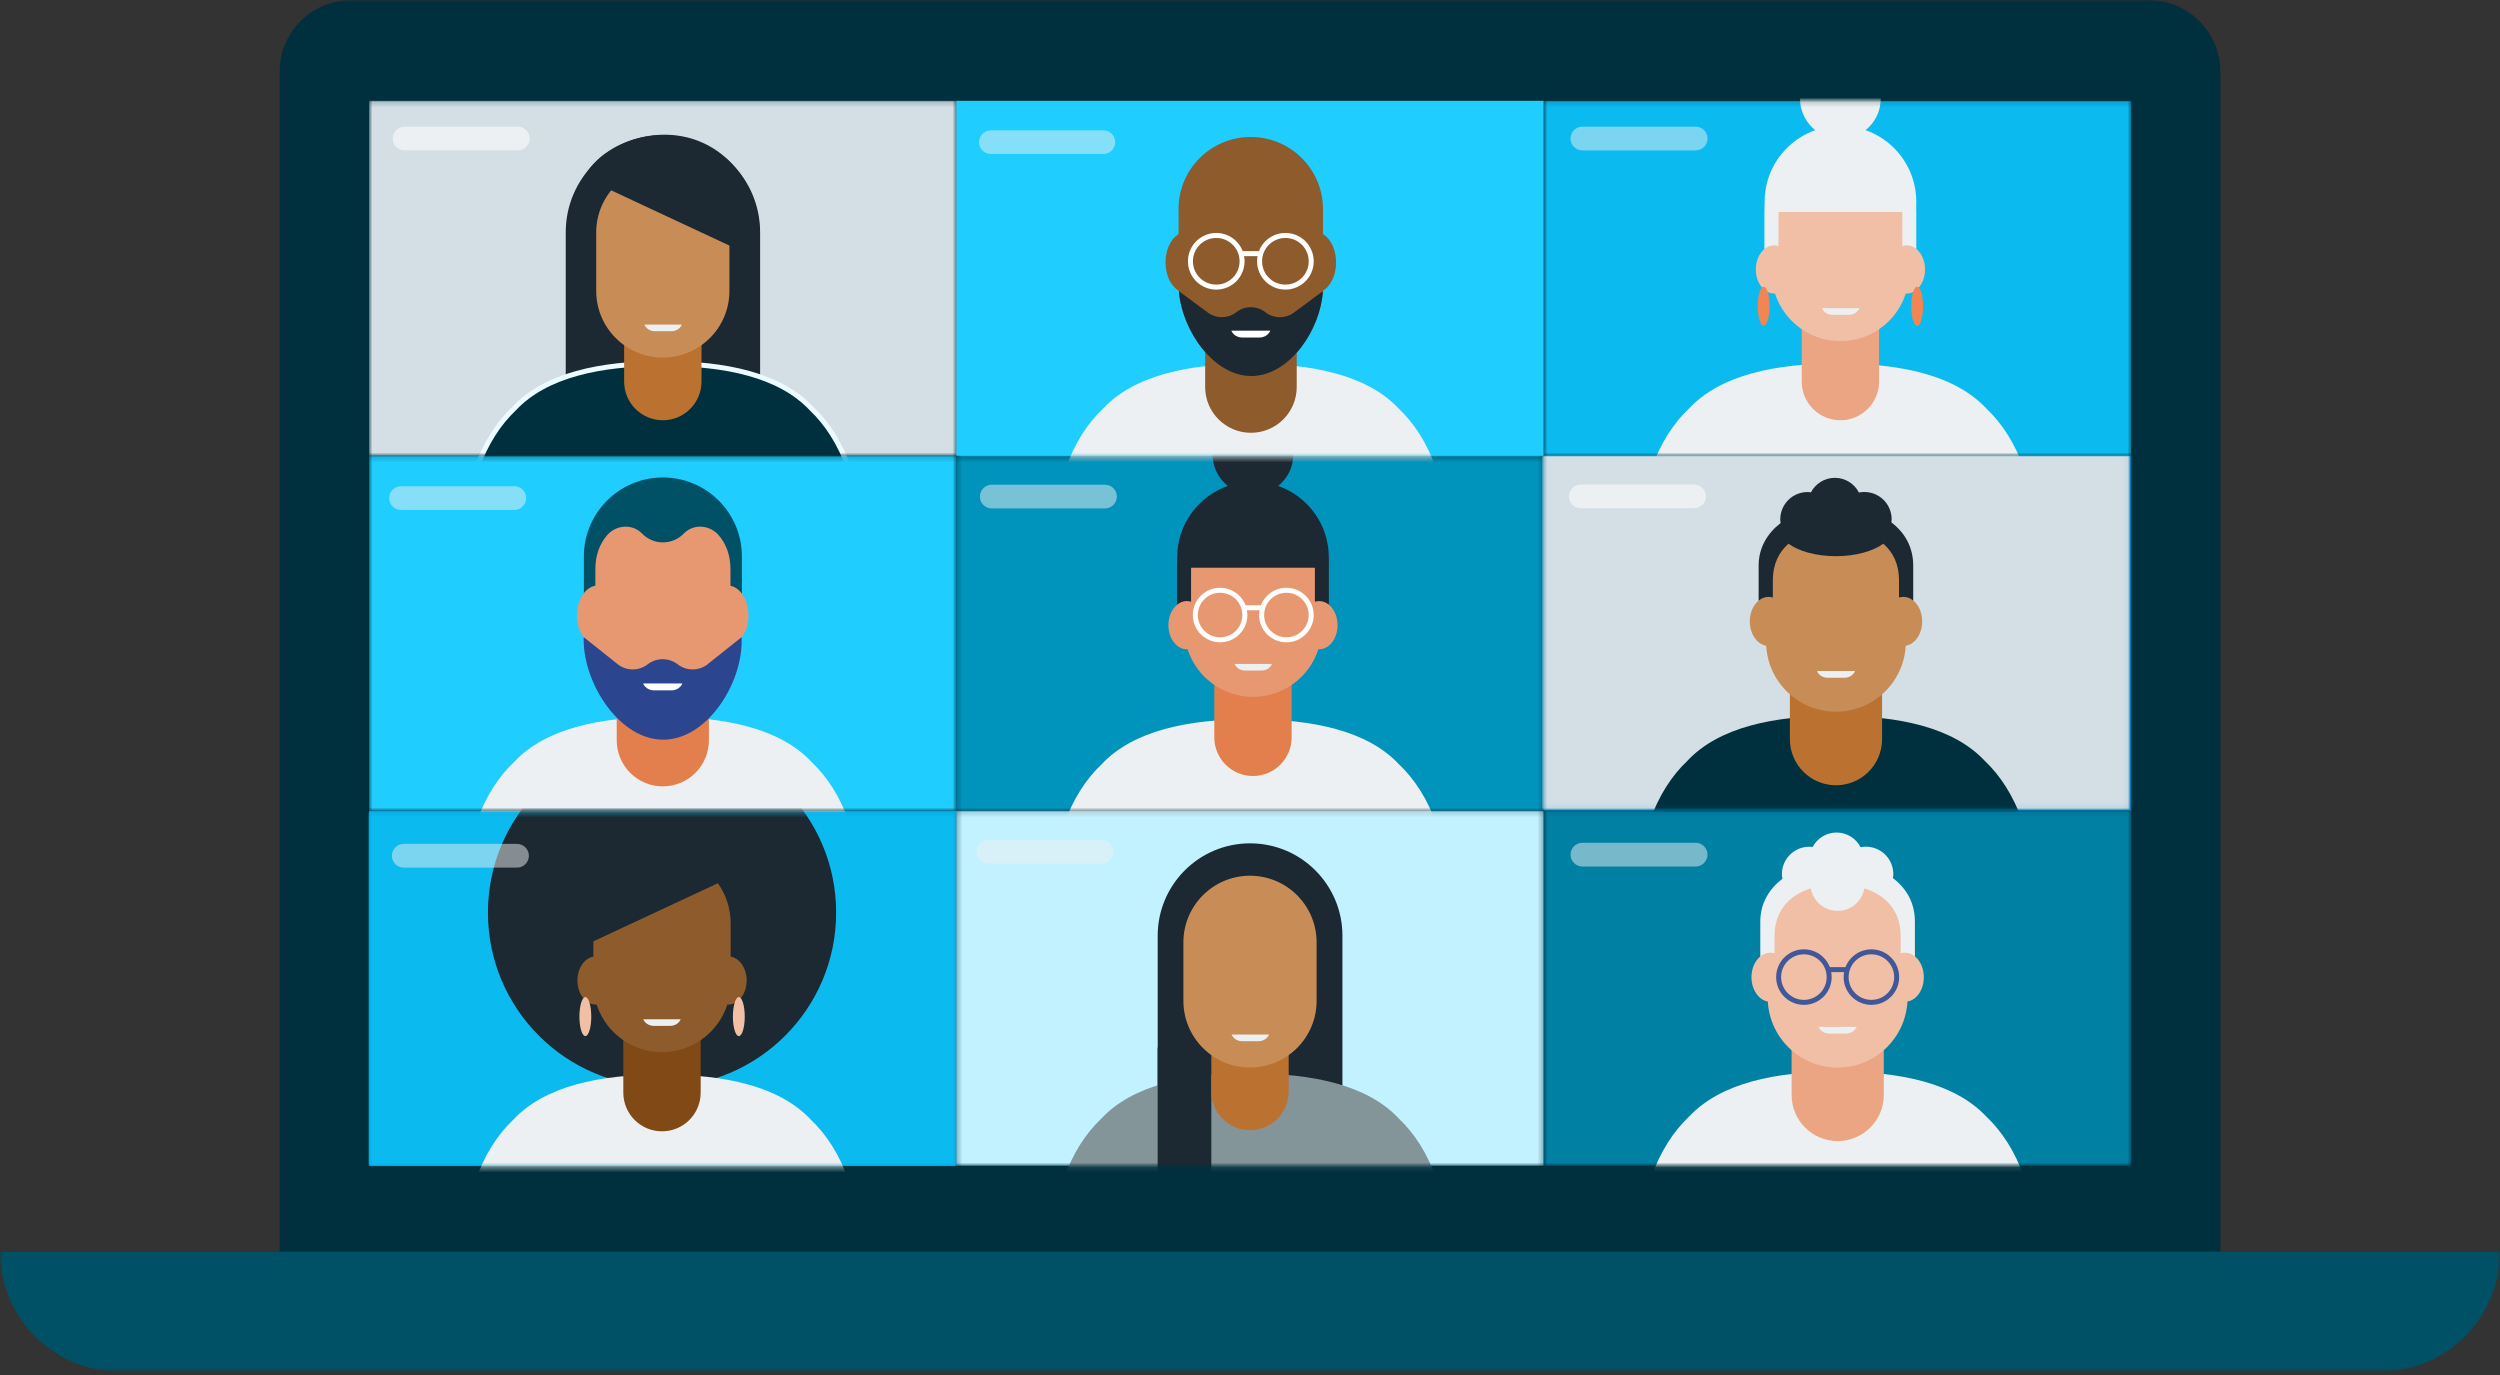 <svg width="500" height="275" viewBox="0 0 500 275" fill="none" xmlns="http://www.w3.org/2000/svg">
<rect x="0" y="0" width="500" height="275" fill="#333333" stroke="none"/>
<mask id="mask0_1871_22642" style="mask-type:luminance" maskUnits="userSpaceOnUse" x="0" y="0" width="500" height="275">
<path d="M500 0H0V274.318H500V0Z" fill="white"/>
</mask>
<g mask="url(#mask0_1871_22642)">
<path d="M444.074 250.334V14.371C444.074 6.438 437.636 0 429.703 0H70.285C62.352 0 55.914 6.438 55.914 14.371V250.346H444.061L444.074 250.334Z" fill="#00303D"/>
<path d="M476.028 274.318H23.972C10.726 274.318 0 263.58 0 250.346H500C500 263.592 489.262 274.318 476.028 274.318Z" fill="#005066"/>
<path d="M308.733 20.166H191.258V91.155H308.733V20.166Z" fill="#1FCEFF"/>
<path d="M426.255 91.167H308.781V162.157H426.255V91.167Z" fill="#007CBB"/>
<path d="M191.295 162.156H73.82V233.146H191.295V162.156Z" fill="#00A3DD"/>
<mask id="mask1_1871_22642" style="mask-type:luminance" maskUnits="userSpaceOnUse" x="73" y="91" width="119" height="72">
<path d="M191.295 91.167H73.82V162.157H191.295V91.167Z" fill="white"/>
</mask>
<g mask="url(#mask1_1871_22642)">
<path d="M191.295 91.167H73.82V162.157H191.295V91.167Z" fill="#1FCEFF"/>
<path d="M103.636 201.747L105.082 191.207C105.552 191.368 106.034 191.516 106.54 191.639L107.244 201.747H157.882L158.586 191.639C159.093 191.516 159.575 191.368 160.045 191.207L161.49 201.747H173.353L173.18 186.548C172.97 168.162 168.348 158.128 162.306 152.395C156.004 145.66 145.044 143.374 132.563 143.374C120.083 143.374 109.123 145.66 102.821 152.395C96.778 158.128 92.144 168.174 91.947 186.548L91.773 201.747H103.636Z" fill="#EDF0F2"/>
<path d="M132.562 157.276C137.653 157.276 141.78 153.149 141.78 148.058V130.795H123.344V148.058C123.344 153.149 127.471 157.276 132.562 157.276Z" fill="#E27F4D"/>
<path d="M118.008 112.174V127.459C118.008 135.602 124.681 145.982 132.824 145.821C140.72 145.673 147.083 135.676 147.083 127.743V112.174C147.083 104.142 140.571 97.642 132.552 97.642C124.52 97.642 118.02 104.154 118.02 112.174H118.008Z" fill="#E89870"/>
<g style="mix-blend-mode:overlay" opacity="0.5">
<path d="M102.858 101.992H80.208C78.899 101.992 77.836 100.929 77.836 99.62C77.836 98.31 78.899 97.247 80.208 97.247H102.858C104.168 97.247 105.23 98.31 105.23 99.62C105.23 100.929 104.168 101.992 102.858 101.992Z" fill="#EDF0F2"/>
</g>
<g style="mix-blend-mode:multiply">
<path d="M117.946 121.268C118.564 121.268 119.071 120.762 119.071 120.144V113.854C119.071 111.025 119.948 108.751 121.443 107.021C123.235 104.945 126.485 104.723 128.4 106.7C129.463 107.787 130.933 108.479 132.577 108.479C134.22 108.479 135.703 107.8 136.766 106.7C138.681 104.723 141.918 104.945 143.722 107.021C145.218 108.751 146.095 111.012 146.095 113.854V120.132C146.095 120.749 146.601 121.256 147.219 121.256H147.256C147.874 121.256 148.381 120.749 148.381 120.132V111.297C148.381 102.573 141.313 95.492 132.577 95.492C123.853 95.492 116.773 102.56 116.773 111.297V120.132C116.773 120.749 117.279 121.256 117.897 121.256C117.922 121.256 117.946 121.256 117.971 121.256L117.946 121.268Z" fill="#005066"/>
</g>
<path d="M149.692 123.072C149.692 119.773 147.813 117.092 145.49 117.092C143.167 117.092 141.289 119.773 141.289 123.072C141.289 126.372 143.167 129.053 145.49 129.053C147.813 129.053 149.692 126.372 149.692 123.072Z" fill="#E89870"/>
<path d="M123.794 123.072C123.794 119.773 121.916 117.092 119.593 117.092C117.27 117.092 115.391 119.773 115.391 123.072C115.391 126.372 117.27 129.053 119.593 129.053C121.916 129.053 123.794 126.372 123.794 123.072Z" fill="#E89870"/>
<path d="M141.423 132.933C139.668 134.23 137.246 134.193 135.529 132.859C133.774 131.5 131.291 131.5 129.548 132.859C127.831 134.193 125.409 134.23 123.654 132.933L116.734 127.422V127.966C116.734 136.825 123.988 148.095 132.835 147.934C141.423 147.773 148.33 136.899 148.33 128.274V127.422L141.411 132.933H141.423Z" fill="#2B468E"/>
<path d="M136.472 136.689C136.472 136.689 135.965 138.073 134.248 138.073H130.85C129.12 138.073 128.625 136.689 128.625 136.689H136.484H136.472Z" fill="white"/>
</g>
<mask id="mask2_1871_22642" style="mask-type:luminance" maskUnits="userSpaceOnUse" x="308" y="20" width="119" height="72">
<path d="M426.272 20.166H308.797V91.155H426.272V20.166Z" fill="white"/>
</mask>
<g mask="url(#mask2_1871_22642)">
<path d="M308.781 91.167H426.255V20.178H308.781V91.167Z" fill="#0BBBEF"/>
<path d="M338.613 131.067L340.058 120.527C340.528 120.687 341.01 120.836 341.516 120.959L342.221 131.067H392.858L393.563 120.959C394.069 120.836 394.551 120.687 395.021 120.527L396.466 131.067H408.329L408.156 115.868C407.946 97.482 403.324 87.448 397.282 81.714C390.98 74.98 380.02 72.694 367.54 72.694C355.059 72.694 344.099 74.98 337.797 81.714C331.755 87.448 327.121 97.494 326.923 115.868L326.75 131.067H338.613Z" fill="#EDF0F2"/>
<path d="M368.079 84.05C372.355 84.05 375.815 80.59 375.815 76.315V60.869H360.344V76.315C360.344 80.59 363.804 84.05 368.079 84.05Z" fill="#EBA582"/>
<path d="M371.181 27.17C375.295 25.457 377.241 20.733 375.527 16.619C373.814 12.505 369.09 10.559 364.977 12.272C360.863 13.986 358.917 18.709 360.63 22.823C362.343 26.937 367.067 28.883 371.181 27.17Z" fill="#EDF0F2"/>
<path d="M383.253 40.344C383.253 31.967 376.469 25.183 368.092 25.183C359.714 25.183 352.93 31.967 352.93 40.344C352.93 47.017 358.342 52.429 365.015 52.429H371.181C377.853 52.429 383.266 47.017 383.266 40.344H383.253Z" fill="#EDF0F2"/>
<path d="M368.08 68.221C375.667 68.221 381.809 62.08 381.809 54.493V42.42C381.809 34.833 375.667 28.692 368.08 28.692C360.493 28.692 354.352 34.833 354.352 42.42V54.493C354.352 62.08 360.493 68.221 368.08 68.221Z" fill="#F1BFA6"/>
<path d="M355.7 52.417V42.952C355.7 36.106 361.248 30.57 368.081 30.57C374.927 30.57 380.463 36.118 380.463 42.952V52.417H383.255V42.297C383.255 34.549 375.817 27.11 368.069 27.11C360.321 27.11 352.883 34.549 352.883 42.297V52.417H355.675H355.7Z" fill="#EDF0F2"/>
<path d="M354.846 58.706C356.88 58.706 358.529 56.549 358.529 53.887C358.529 51.226 356.88 49.068 354.846 49.068C352.813 49.068 351.164 51.226 351.164 53.887C351.164 56.549 352.813 58.706 354.846 58.706Z" fill="#F1BFA6"/>
<path d="M381.324 58.706C383.357 58.706 385.006 56.549 385.006 53.887C385.006 51.226 383.357 49.068 381.324 49.068C379.29 49.068 377.641 51.226 377.641 53.887C377.641 56.549 379.29 58.706 381.324 58.706Z" fill="#F1BFA6"/>
<path d="M384.614 61.252C384.614 63.414 384.083 65.157 383.428 65.157C382.773 65.157 382.242 63.402 382.242 61.252C382.242 59.102 382.773 57.347 383.428 57.347C384.083 57.347 384.614 59.102 384.614 61.252Z" fill="#F18553"/>
<path d="M353.919 61.252C353.919 63.414 353.388 65.157 352.733 65.157C352.078 65.157 351.547 63.402 351.547 61.252C351.547 59.102 352.078 57.347 352.733 57.347C353.388 57.347 353.919 59.102 353.919 61.252Z" fill="#F18553"/>
<path d="M382.515 42.396C382.515 36.329 376.077 28.692 368.144 28.692C360.211 28.692 353.773 36.329 353.773 42.396H382.502H382.515Z" fill="#EDF0F2"/>
<path d="M364.398 61.635C364.398 61.635 364.88 62.957 366.523 62.957H369.761C371.404 62.957 371.886 61.635 371.886 61.635H364.398Z" fill="#EDF0F2"/>
<g style="mix-blend-mode:overlay" opacity="0.5">
<path d="M339.132 30.076H316.482C315.172 30.076 314.109 29.013 314.109 27.704C314.109 26.394 315.172 25.331 316.482 25.331H339.132C340.441 25.331 341.504 26.394 341.504 27.704C341.504 29.013 340.441 30.076 339.132 30.076Z" fill="#EDF0F2"/>
</g>
</g>
<mask id="mask3_1871_22642" style="mask-type:luminance" maskUnits="userSpaceOnUse" x="191" y="162" width="118" height="72">
<path d="M308.733 162.156H191.258V233.146H308.733V162.156Z" fill="white"/>
</mask>
<g mask="url(#mask3_1871_22642)">
<path d="M308.733 162.156H191.258V233.146H308.733V162.156Z" fill="#C2F2FF"/>
<path d="M268.473 221.345H231.539V187.142C231.539 176.947 239.806 168.668 250.012 168.668C260.207 168.668 268.486 176.935 268.486 187.142V221.345H268.473Z" fill="#1C2832"/>
<path d="M221.089 273.057L222.535 262.517C223.005 262.678 223.487 262.826 223.993 262.95L224.698 273.057H275.335L276.039 262.95C276.546 262.826 277.028 262.678 277.498 262.517L278.943 273.057H290.806L290.633 257.859C290.423 239.472 285.801 229.438 279.759 223.705C273.457 216.971 262.497 214.685 250.016 214.685C237.536 214.685 226.576 216.971 220.274 223.705C214.231 229.438 209.598 239.484 209.4 257.859L209.227 273.057H221.089Z" fill="#84959A"/>
<path d="M242.269 209.507H231.531V235.345H242.269V209.507Z" fill="#1C2832"/>
<path d="M250.001 226.04C254.276 226.04 257.736 222.581 257.736 218.305V202.859H242.266V218.305C242.266 222.581 245.726 226.04 250.001 226.04Z" fill="#BB7230"/>
<path d="M250 213.498C257.352 213.498 263.321 207.53 263.321 200.178V188.464C263.321 181.112 257.352 175.143 250 175.143C242.648 175.143 236.68 181.112 236.68 188.464V200.178C236.68 207.53 242.648 213.498 250 213.498Z" fill="#C88D57"/>
<g style="mix-blend-mode:overlay" opacity="0.5">
<path d="M220.311 172.734H197.661C196.351 172.734 195.289 171.671 195.289 170.361C195.289 169.051 196.351 167.989 197.661 167.989H220.311C221.621 167.989 222.683 169.051 222.683 170.361C222.683 171.671 221.621 172.734 220.311 172.734Z" fill="#EDF0F2"/>
</g>
<path d="M246.32 206.912C246.32 206.912 246.802 208.235 248.445 208.235H251.683C253.326 208.235 253.808 206.912 253.808 206.912H246.32Z" fill="#EDF0F2"/>
</g>
<mask id="mask4_1871_22642" style="mask-type:luminance" maskUnits="userSpaceOnUse" x="73" y="20" width="119" height="72">
<path d="M191.295 20.166H73.82V91.155H191.295V20.166Z" fill="white"/>
</mask>
<g mask="url(#mask4_1871_22642)">
<path d="M191.295 20.166H73.82V91.155H191.295V20.166Z" fill="#D3DEE5"/>
<path d="M113.148 80.096V46.461C113.148 35.723 121.847 27.024 132.585 27.024C143.323 27.024 152.022 35.723 152.022 46.461V80.096H113.148Z" fill="#1C2832"/>
<path d="M103.636 131.067L105.082 120.527C105.552 120.687 106.034 120.836 106.54 120.959L107.244 131.067H157.882L158.586 120.959C159.093 120.836 159.575 120.687 160.045 120.527L161.49 131.067H173.353L173.18 115.868C172.97 97.482 168.348 87.448 162.306 81.714C156.004 74.98 145.044 72.694 132.563 72.694C120.083 72.694 109.123 74.98 102.821 81.714C96.778 87.448 92.144 97.494 91.947 115.868L91.773 131.067H103.636Z" fill="#00303D" stroke="#EBFBFF" stroke-miterlimit="10"/>
<path d="M132.563 84.05C136.839 84.05 140.299 80.59 140.299 76.315V60.869H124.828V76.315C124.828 80.59 128.288 84.05 132.563 84.05Z" fill="#BB7230"/>
<path d="M132.562 71.508C139.915 71.508 145.883 65.552 145.883 58.188V46.486C145.883 39.134 139.927 33.165 132.562 33.165C125.21 33.165 119.242 39.121 119.242 46.486V58.188C119.242 65.54 125.198 71.508 132.562 71.508Z" fill="#C88D57"/>
<path d="M128.883 64.922C128.883 64.922 129.365 66.244 131.008 66.244H134.246C135.889 66.244 136.371 64.922 136.371 64.922H128.883Z" fill="#EDF0F2"/>
<path d="M116.82 35.538C119.884 28.976 131.376 24.256 140.767 28.655C150.171 33.042 153.927 44.879 150.863 51.441L116.82 35.538Z" fill="#1C2832"/>
<path d="M103.561 30.076H80.912C79.602 30.076 78.539 29.013 78.539 27.704C78.539 26.394 79.602 25.331 80.912 25.331H103.561C104.871 25.331 105.934 26.394 105.934 27.704C105.934 29.013 104.871 30.076 103.561 30.076Z" fill="#EDF0F2"/>
</g>
<mask id="mask5_1871_22642" style="mask-type:luminance" maskUnits="userSpaceOnUse" x="308" y="162" width="119" height="72">
<path d="M426.272 162.107H308.797V233.096H426.272V162.107Z" fill="white"/>
</mask>
<g mask="url(#mask5_1871_22642)">
<path opacity="0.81" d="M426.255 162.156H308.781V233.145H426.255V162.156Z" fill="#0094BD"/>
<path d="M338.613 272.687L340.058 262.146C340.528 262.307 341.01 262.455 341.516 262.579L342.221 272.687H392.858L393.563 262.579C394.069 262.455 394.551 262.307 395.021 262.146L396.466 272.687H408.329L408.156 257.488C407.946 239.101 403.324 229.068 397.282 223.334C390.98 216.6 380.02 214.314 367.54 214.314C355.059 214.314 344.099 216.6 337.797 223.334C331.755 229.068 327.121 239.114 326.923 257.488L326.75 272.687H338.613Z" fill="#EDF0F2"/>
<path d="M367.539 228.215C372.629 228.215 376.757 224.088 376.757 218.997V201.735H358.32V218.997C358.32 224.088 362.448 228.215 367.539 228.215Z" fill="#EBA582"/>
<path d="M367.535 175.563H367.522C359.804 175.563 353.547 181.82 353.547 189.539V199.535C353.547 207.254 359.804 213.511 367.522 213.511H367.535C375.253 213.511 381.51 207.254 381.51 199.535V189.539C381.51 181.82 375.253 175.563 367.535 175.563Z" fill="#F1BFA6"/>
<path d="M378.579 175.6C378.654 175.304 378.691 174.945 378.654 174.451C378.53 172.511 377.357 170.744 375.602 169.904C374.379 169.311 373.192 169.237 372.129 169.447C371.215 167.704 369.411 166.506 367.31 166.506C365.21 166.506 363.43 167.692 362.516 169.41C362.293 169.385 362.083 169.348 361.848 169.348C358.833 169.348 356.387 171.795 356.387 174.81C356.387 175.193 356.425 175.489 356.499 175.736C353.818 177.787 352.062 180.691 352.062 184.287V192.01C352.062 192.801 352.705 193.431 353.483 193.431C354.274 193.431 354.904 192.788 354.904 192.01V187.203C354.904 182.162 357.871 179.023 362.158 177.676C362.616 180.234 364.839 182.174 367.52 182.174C370.202 182.174 372.426 180.234 372.883 177.676C377.158 179.023 380.137 182.162 380.137 187.203V192.01C380.137 192.801 380.779 193.431 381.557 193.431C382.348 193.431 382.978 192.788 382.978 192.01V184.287C382.978 180.518 381.237 177.614 378.568 175.613L378.579 175.6Z" fill="#EDF0F2"/>
<path d="M357.81 195.445C357.81 192.739 356.129 190.54 354.054 190.54C351.978 190.54 350.297 192.739 350.297 195.445C350.297 198.151 351.978 200.351 354.054 200.351C356.129 200.351 357.81 198.151 357.81 195.445Z" fill="#F1BFA6"/>
<path d="M384.763 195.445C384.763 192.739 383.082 190.54 381.006 190.54C378.93 190.54 377.25 192.739 377.25 195.445C377.25 198.151 378.93 200.351 381.006 200.351C383.082 200.351 384.763 198.151 384.763 195.445Z" fill="#F1BFA6"/>
<path d="M379.335 195.42C379.335 192.628 377.074 190.366 374.281 190.366C371.489 190.366 369.227 192.628 369.227 195.42C369.227 198.213 371.489 200.474 374.281 200.474C377.074 200.474 379.335 198.213 379.335 195.42Z" stroke="#405899" stroke-linecap="round" stroke-linejoin="round"/>
<path d="M365.834 195.42C365.834 192.628 363.573 190.366 360.781 190.366C357.988 190.366 355.727 192.628 355.727 195.42C355.727 198.213 357.988 200.474 360.781 200.474C363.573 200.474 365.834 198.213 365.834 195.42Z" stroke="#405899" stroke-linecap="round" stroke-linejoin="round"/>
<path d="M369.166 193.925H365.891" stroke="#405899" stroke-linecap="round" stroke-linejoin="round"/>
<path d="M371.343 205.367C371.343 205.367 370.849 206.714 369.181 206.714H365.882C364.214 206.714 363.719 205.367 363.719 205.367H371.343Z" fill="#EDF0F2"/>
<g style="mix-blend-mode:overlay" opacity="0.5">
<path d="M339.132 173.302H316.482C315.172 173.302 314.109 172.239 314.109 170.93C314.109 169.62 315.172 168.557 316.482 168.557H339.132C340.441 168.557 341.504 169.62 341.504 170.93C341.504 172.239 340.441 173.302 339.132 173.302Z" fill="#EDF0F2"/>
</g>
</g>
<mask id="mask6_1871_22642" style="mask-type:luminance" maskUnits="userSpaceOnUse" x="191" y="91" width="118" height="72">
<path d="M308.733 91.316H191.258V162.305H308.733V91.316Z" fill="white"/>
</mask>
<g mask="url(#mask6_1871_22642)">
<path d="M308.733 91.167H191.258V162.156H308.733V91.167Z" fill="#0094BD"/>
<path d="M221.129 202.217L222.574 191.676C223.044 191.837 223.526 191.985 224.032 192.109L224.737 202.217H275.374L276.079 192.109C276.585 191.985 277.067 191.837 277.537 191.676L278.982 202.217H290.845L290.672 187.018C290.462 168.631 285.84 158.598 279.798 152.864C273.496 146.13 262.536 143.844 250.055 143.844C237.575 143.844 226.615 146.13 220.313 152.864C214.271 158.598 209.637 168.644 209.439 187.018L209.266 202.217H221.129Z" fill="#EDF0F2"/>
<path d="M250.594 155.2C254.87 155.2 258.329 151.74 258.329 147.464V132.019H242.859V147.464C242.859 151.74 246.319 155.2 250.594 155.2Z" fill="#E27F4D"/>
<path d="M250.592 98.952C255.049 98.952 258.661 95.339 258.661 90.883C258.661 86.427 255.049 82.814 250.592 82.814C246.136 82.814 242.523 86.427 242.523 90.883C242.523 95.339 246.136 98.952 250.592 98.952Z" fill="#1C2832"/>
<path d="M265.76 111.494C265.76 103.116 258.976 96.333 250.598 96.333C242.22 96.333 235.438 103.116 235.438 111.494C235.438 118.167 240.849 123.579 247.521 123.579H253.688C260.361 123.579 265.772 118.167 265.772 111.494H265.76Z" fill="#1C2832"/>
<path d="M250.595 139.371C258.182 139.371 264.323 133.229 264.323 125.643V113.57C264.323 105.983 258.182 99.842 250.595 99.842C243.008 99.842 236.867 105.983 236.867 113.57V125.643C236.867 133.229 243.008 139.371 250.595 139.371Z" fill="#E89870"/>
<path d="M238.215 123.566V114.101C238.215 107.256 243.763 101.72 250.596 101.72C257.442 101.72 262.978 107.268 262.978 114.101V123.566H265.77V113.446C265.77 105.699 258.331 98.26 250.584 98.26C242.836 98.26 235.398 105.699 235.398 113.446V123.566H238.19H238.215Z" fill="#1C2832"/>
<path d="M237.362 129.856C239.396 129.856 241.044 127.698 241.044 125.037C241.044 122.375 239.396 120.218 237.362 120.218C235.328 120.218 233.68 122.375 233.68 125.037C233.68 127.698 235.328 129.856 237.362 129.856Z" fill="#E89870"/>
<path d="M263.83 129.856C265.864 129.856 267.512 127.698 267.512 125.037C267.512 122.375 265.864 120.218 263.83 120.218C261.797 120.218 260.148 122.375 260.148 125.037C260.148 127.698 261.797 129.856 263.83 129.856Z" fill="#E89870"/>
<path d="M265.014 113.545C265.014 107.478 258.577 99.842 250.644 99.842C242.711 99.842 236.273 107.478 236.273 113.545H265.002H265.014Z" fill="#1C2832"/>
<path d="M239.062 123.01C239.062 120.267 241.288 118.055 244.018 118.055C246.749 118.055 248.974 120.28 248.974 123.01C248.974 125.741 246.749 127.965 244.018 127.965C241.288 127.965 239.062 125.741 239.062 123.01Z" stroke="white" stroke-linecap="round" stroke-linejoin="round"/>
<path d="M252.328 123.01C252.328 120.267 254.552 118.055 257.283 118.055C260.014 118.055 262.238 120.28 262.238 123.01C262.238 125.741 260.014 127.965 257.283 127.965C254.552 127.965 252.328 125.741 252.328 123.01Z" stroke="white" stroke-linecap="round" stroke-linejoin="round"/>
<path d="M249.055 121.552H252.267" stroke="white" stroke-linecap="round" stroke-linejoin="round"/>
<path d="M246.914 132.785C246.914 132.785 247.396 134.107 249.039 134.107H252.277C253.92 134.107 254.402 132.785 254.402 132.785H246.914Z" fill="#EDF0F2"/>
<g style="mix-blend-mode:overlay" opacity="0.5">
<path d="M220.999 101.683H198.349C197.039 101.683 195.977 100.62 195.977 99.31C195.977 98.001 197.039 96.938 198.349 96.938H220.999C222.309 96.938 223.371 98.001 223.371 99.31C223.371 100.62 222.309 101.683 220.999 101.683Z" fill="#EDF0F2"/>
</g>
</g>
<mask id="mask7_1871_22642" style="mask-type:luminance" maskUnits="userSpaceOnUse" x="308" y="90" width="118" height="72">
<path d="M425.936 90.945H308.461V161.934H425.936V90.945Z" fill="white"/>
</mask>
<g mask="url(#mask7_1871_22642)">
<path d="M425.951 91.13H308.477V161.934H425.951V91.13Z" fill="#D3DEE5"/>
<path d="M338.284 201.525L339.73 190.984C340.199 191.145 340.681 191.293 341.188 191.417L341.892 201.525H392.53L393.234 191.417C393.741 191.293 394.223 191.145 394.692 190.984L396.138 201.525H408L407.827 186.326C407.617 167.939 402.996 157.906 396.953 152.172C390.651 145.438 379.691 143.152 367.211 143.152C354.731 143.152 343.77 145.438 337.468 152.172C331.426 157.906 326.792 167.952 326.595 186.326L326.422 201.525H338.284Z" fill="#00303D"/>
<path d="M367.195 157.053C372.286 157.053 376.413 152.926 376.413 147.835V130.573H357.977V147.835C357.977 152.926 362.104 157.053 367.195 157.053Z" fill="#BB7230"/>
<path d="M367.195 142.336C374.918 142.336 381.17 136.072 381.17 128.361V116.066C381.17 108.343 374.905 104.389 367.195 104.389C359.472 104.389 353.219 108.343 353.219 116.066V128.361C353.219 136.084 359.484 142.336 367.195 142.336Z" fill="#C88D57"/>
<path d="M371.015 134.206C371.015 134.206 370.52 135.553 368.852 135.553H365.553C363.885 135.553 363.391 134.206 363.391 134.206H371.015Z" fill="#EDF0F2"/>
<path d="M378.281 104.463C378.306 104.266 378.331 104.068 378.331 103.858C378.331 100.843 375.884 98.396 372.869 98.396C372.499 98.396 372.14 98.433 371.794 98.507C370.88 96.765 369.076 95.566 366.975 95.566C364.874 95.566 363.095 96.753 362.181 98.47C361.958 98.446 361.748 98.408 361.513 98.408C358.498 98.408 356.052 100.855 356.052 103.87C356.052 104.117 356.089 104.364 356.126 104.611C353.469 106.663 351.727 109.542 351.727 113.125V122.158C351.727 122.949 352.37 123.579 353.148 123.579C353.939 123.579 354.569 122.936 354.569 122.158V116.041C354.569 112.853 355.755 110.444 357.708 108.739C359.722 110.246 363.206 111.235 367.185 111.235C371.164 111.235 374.649 110.234 376.663 108.739C378.615 110.431 379.801 112.853 379.801 116.041V122.158C379.801 122.949 380.444 123.579 381.222 123.579C382.013 123.579 382.643 122.936 382.643 122.158V113.125C382.643 109.369 380.913 106.477 378.269 104.476L378.281 104.463Z" fill="#1C2832"/>
<path d="M357.474 124.283C357.474 121.577 355.793 119.378 353.717 119.378C351.642 119.378 349.961 121.577 349.961 124.283C349.961 126.989 351.642 129.189 353.717 129.189C355.793 129.189 357.474 126.989 357.474 124.283Z" fill="#C88D57"/>
<path d="M384.435 124.283C384.435 121.577 382.755 119.378 380.679 119.378C378.603 119.378 376.922 121.577 376.922 124.283C376.922 126.989 378.603 129.189 380.679 129.189C382.755 129.189 384.435 126.989 384.435 124.283Z" fill="#C88D57"/>
<path d="M338.811 101.646H316.162C314.852 101.646 313.789 100.583 313.789 99.273C313.789 97.964 314.852 96.901 316.162 96.901H338.811C340.121 96.901 341.184 97.964 341.184 99.273C341.184 100.583 340.121 101.646 338.811 101.646Z" fill="#EDF0F2"/>
</g>
<mask id="mask8_1871_22642" style="mask-type:luminance" maskUnits="userSpaceOnUse" x="191" y="20" width="118" height="72">
<path d="M308.546 20.969H191.812V91.402H308.546V20.969Z" fill="white"/>
</mask>
<g mask="url(#mask8_1871_22642)">
<path d="M308.546 21.056H191.812V91.303H308.546V21.056Z" fill="#1FCEFF"/>
<path d="M221.446 130.684L222.879 120.23C223.349 120.391 223.831 120.539 224.325 120.663L225.029 130.684H275.346L276.05 120.663C276.544 120.539 277.026 120.391 277.496 120.23L278.929 130.684H290.717L290.544 115.596C290.334 97.358 285.738 87.398 279.732 81.714C273.48 75.029 262.581 72.756 250.175 72.756C237.769 72.756 226.883 75.029 220.618 81.714C214.613 87.411 210.016 97.358 209.806 115.596L209.633 130.684H221.421H221.446Z" fill="#EDF0F2"/>
<path d="M250.187 86.558C255.241 86.558 259.344 82.468 259.344 77.414V60.288H241.031V77.414C241.031 82.468 245.133 86.558 250.187 86.558Z" fill="#8E5B2D"/>
<path d="M267.212 52.479C267.212 49.118 265.346 46.387 263.035 46.387C260.725 46.387 258.859 49.118 258.859 52.479C258.859 55.84 260.725 58.57 263.035 58.57C265.346 58.57 267.212 55.84 267.212 52.479Z" fill="#8E5B2D"/>
<path d="M241.462 52.479C241.462 49.118 239.596 46.387 237.285 46.387C234.974 46.387 233.109 49.118 233.109 52.479C233.109 55.84 234.974 58.57 237.285 58.57C239.596 58.57 241.462 55.84 241.462 52.479Z" fill="#8E5B2D"/>
<path d="M235.716 41.815V56.976C235.716 65.058 242.339 75.351 250.433 75.202C258.279 75.054 264.593 65.132 264.593 57.261V41.815C264.593 33.845 258.131 27.395 250.148 27.395C242.166 27.395 235.703 33.845 235.703 41.815H235.716Z" fill="#8E5B2D"/>
<path d="M253.068 62.438C251.376 61.116 248.966 61.116 247.273 62.438C245.617 63.736 243.257 63.76 241.564 62.512L235.781 58.237C236.412 66.096 242.763 75.351 250.449 75.203C257.986 75.054 264.103 65.923 264.585 58.225L258.777 62.525C257.084 63.773 254.737 63.748 253.068 62.451V62.438Z" fill="#1C2832"/>
<path d="M262.244 52.256C262.244 49.402 259.934 47.091 257.079 47.091C254.225 47.091 251.914 49.402 251.914 52.256C251.914 55.111 254.225 57.421 257.079 57.421C259.934 57.421 262.244 55.111 262.244 52.256Z" stroke="white" stroke-linecap="round" stroke-linejoin="round"/>
<path d="M248.416 52.256C248.416 49.402 246.106 47.091 243.251 47.091C240.397 47.091 238.086 49.402 238.086 52.256C238.086 55.111 240.397 57.421 243.251 57.421C246.106 57.421 248.416 55.111 248.416 52.256Z" stroke="white" stroke-linecap="round" stroke-linejoin="round"/>
<path d="M251.84 50.724H248.492" stroke="white" stroke-linecap="round" stroke-linejoin="round"/>
<path d="M254.063 66.133C254.063 66.133 253.557 67.504 251.852 67.504H248.478C246.761 67.504 246.266 66.133 246.266 66.133H254.076H254.063Z" fill="white"/>
<g style="mix-blend-mode:overlay" opacity="0.5">
<path d="M220.679 30.793H198.165C196.867 30.793 195.805 29.742 195.805 28.433C195.805 27.135 196.867 26.073 198.165 26.073H220.679C221.976 26.073 223.039 27.123 223.039 28.433C223.039 29.73 221.976 30.793 220.679 30.793Z" fill="#EDF0F2"/>
</g>
</g>
<mask id="mask9_1871_22642" style="mask-type:luminance" maskUnits="userSpaceOnUse" x="73" y="162" width="119" height="72">
<path d="M191.185 162.379H73.711V233.368H191.185V162.379Z" fill="white"/>
</mask>
<g mask="url(#mask9_1871_22642)">
<path d="M191.146 162.416H73.672V233.22H191.146V162.416Z" fill="#0BBBEF"/>
<path d="M132.407 217.341C151.638 217.341 167.228 201.751 167.228 182.52C167.228 163.289 151.638 147.699 132.407 147.699C113.175 147.699 97.586 163.289 97.586 182.52C97.586 201.751 113.175 217.341 132.407 217.341Z" fill="#1C2832"/>
<g style="mix-blend-mode:overlay" opacity="0.5">
<path d="M103.406 173.525H80.755C79.445 173.525 78.383 172.462 78.383 171.152C78.383 169.842 79.445 168.78 80.755 168.78H103.406C104.715 168.78 105.778 169.842 105.778 171.152C105.778 172.462 104.715 173.525 103.406 173.525Z" fill="#EDF0F2"/>
</g>
<path d="M103.487 273.28L104.933 262.74C105.402 262.901 105.884 263.049 106.391 263.172L107.095 273.28H157.733L158.437 263.172C158.944 263.049 159.426 262.901 159.895 262.74L161.341 273.28H173.203L173.03 258.081C172.82 239.695 168.199 229.661 162.156 223.928C155.855 217.193 144.894 214.907 132.414 214.907C119.934 214.907 108.973 217.193 102.671 223.928C96.629 229.661 91.996 239.707 91.798 258.081L91.625 273.28H103.487Z" fill="#EDF0F2"/>
<path d="M132.4 226.263C136.675 226.263 140.135 222.803 140.135 218.528V203.082H124.664V218.528C124.664 222.803 128.124 226.263 132.4 226.263Z" fill="#814916"/>
<path d="M146.129 184.633C146.129 177.051 139.982 170.905 132.401 170.905C124.819 170.905 118.672 177.051 118.672 184.633V196.693C118.672 204.275 124.819 210.422 132.401 210.422C139.982 210.422 146.129 204.275 146.129 196.693V184.633Z" fill="#8E5B2D"/>
<path d="M149.948 173.661C146.884 167.099 135.392 162.379 126.001 166.778C116.597 171.165 112.841 183.002 115.905 189.564L149.948 173.661Z" fill="#1C2832"/>
<path d="M119.167 200.919C121.2 200.919 122.849 198.762 122.849 196.1C122.849 193.439 121.2 191.281 119.167 191.281C117.133 191.281 115.484 193.439 115.484 196.1C115.484 198.762 117.133 200.919 119.167 200.919Z" fill="#8E5B2D"/>
<path d="M145.651 200.919C147.685 200.919 149.333 198.762 149.333 196.1C149.333 193.439 147.685 191.281 145.651 191.281C143.617 191.281 141.969 193.439 141.969 196.1C141.969 198.762 143.617 200.919 145.651 200.919Z" fill="#8E5B2D"/>
<path d="M148.95 203.317C148.95 205.479 148.419 207.221 147.764 207.221C147.109 207.221 146.578 205.467 146.578 203.317C146.578 201.166 147.109 199.412 147.764 199.412C148.419 199.412 148.95 201.166 148.95 203.317Z" fill="#F1BFA6"/>
<path d="M118.255 203.317C118.255 205.479 117.724 207.221 117.069 207.221C116.414 207.221 115.883 205.467 115.883 203.317C115.883 201.166 116.414 199.412 117.069 199.412C117.724 199.412 118.255 201.166 118.255 203.317Z" fill="#F1BFA6"/>
<path d="M128.656 203.848C128.656 203.848 129.137 205.17 130.781 205.17H134.018C135.662 205.17 136.144 203.848 136.144 203.848H128.656Z" fill="#EDF0F2"/>
</g>
</g>
</svg>
